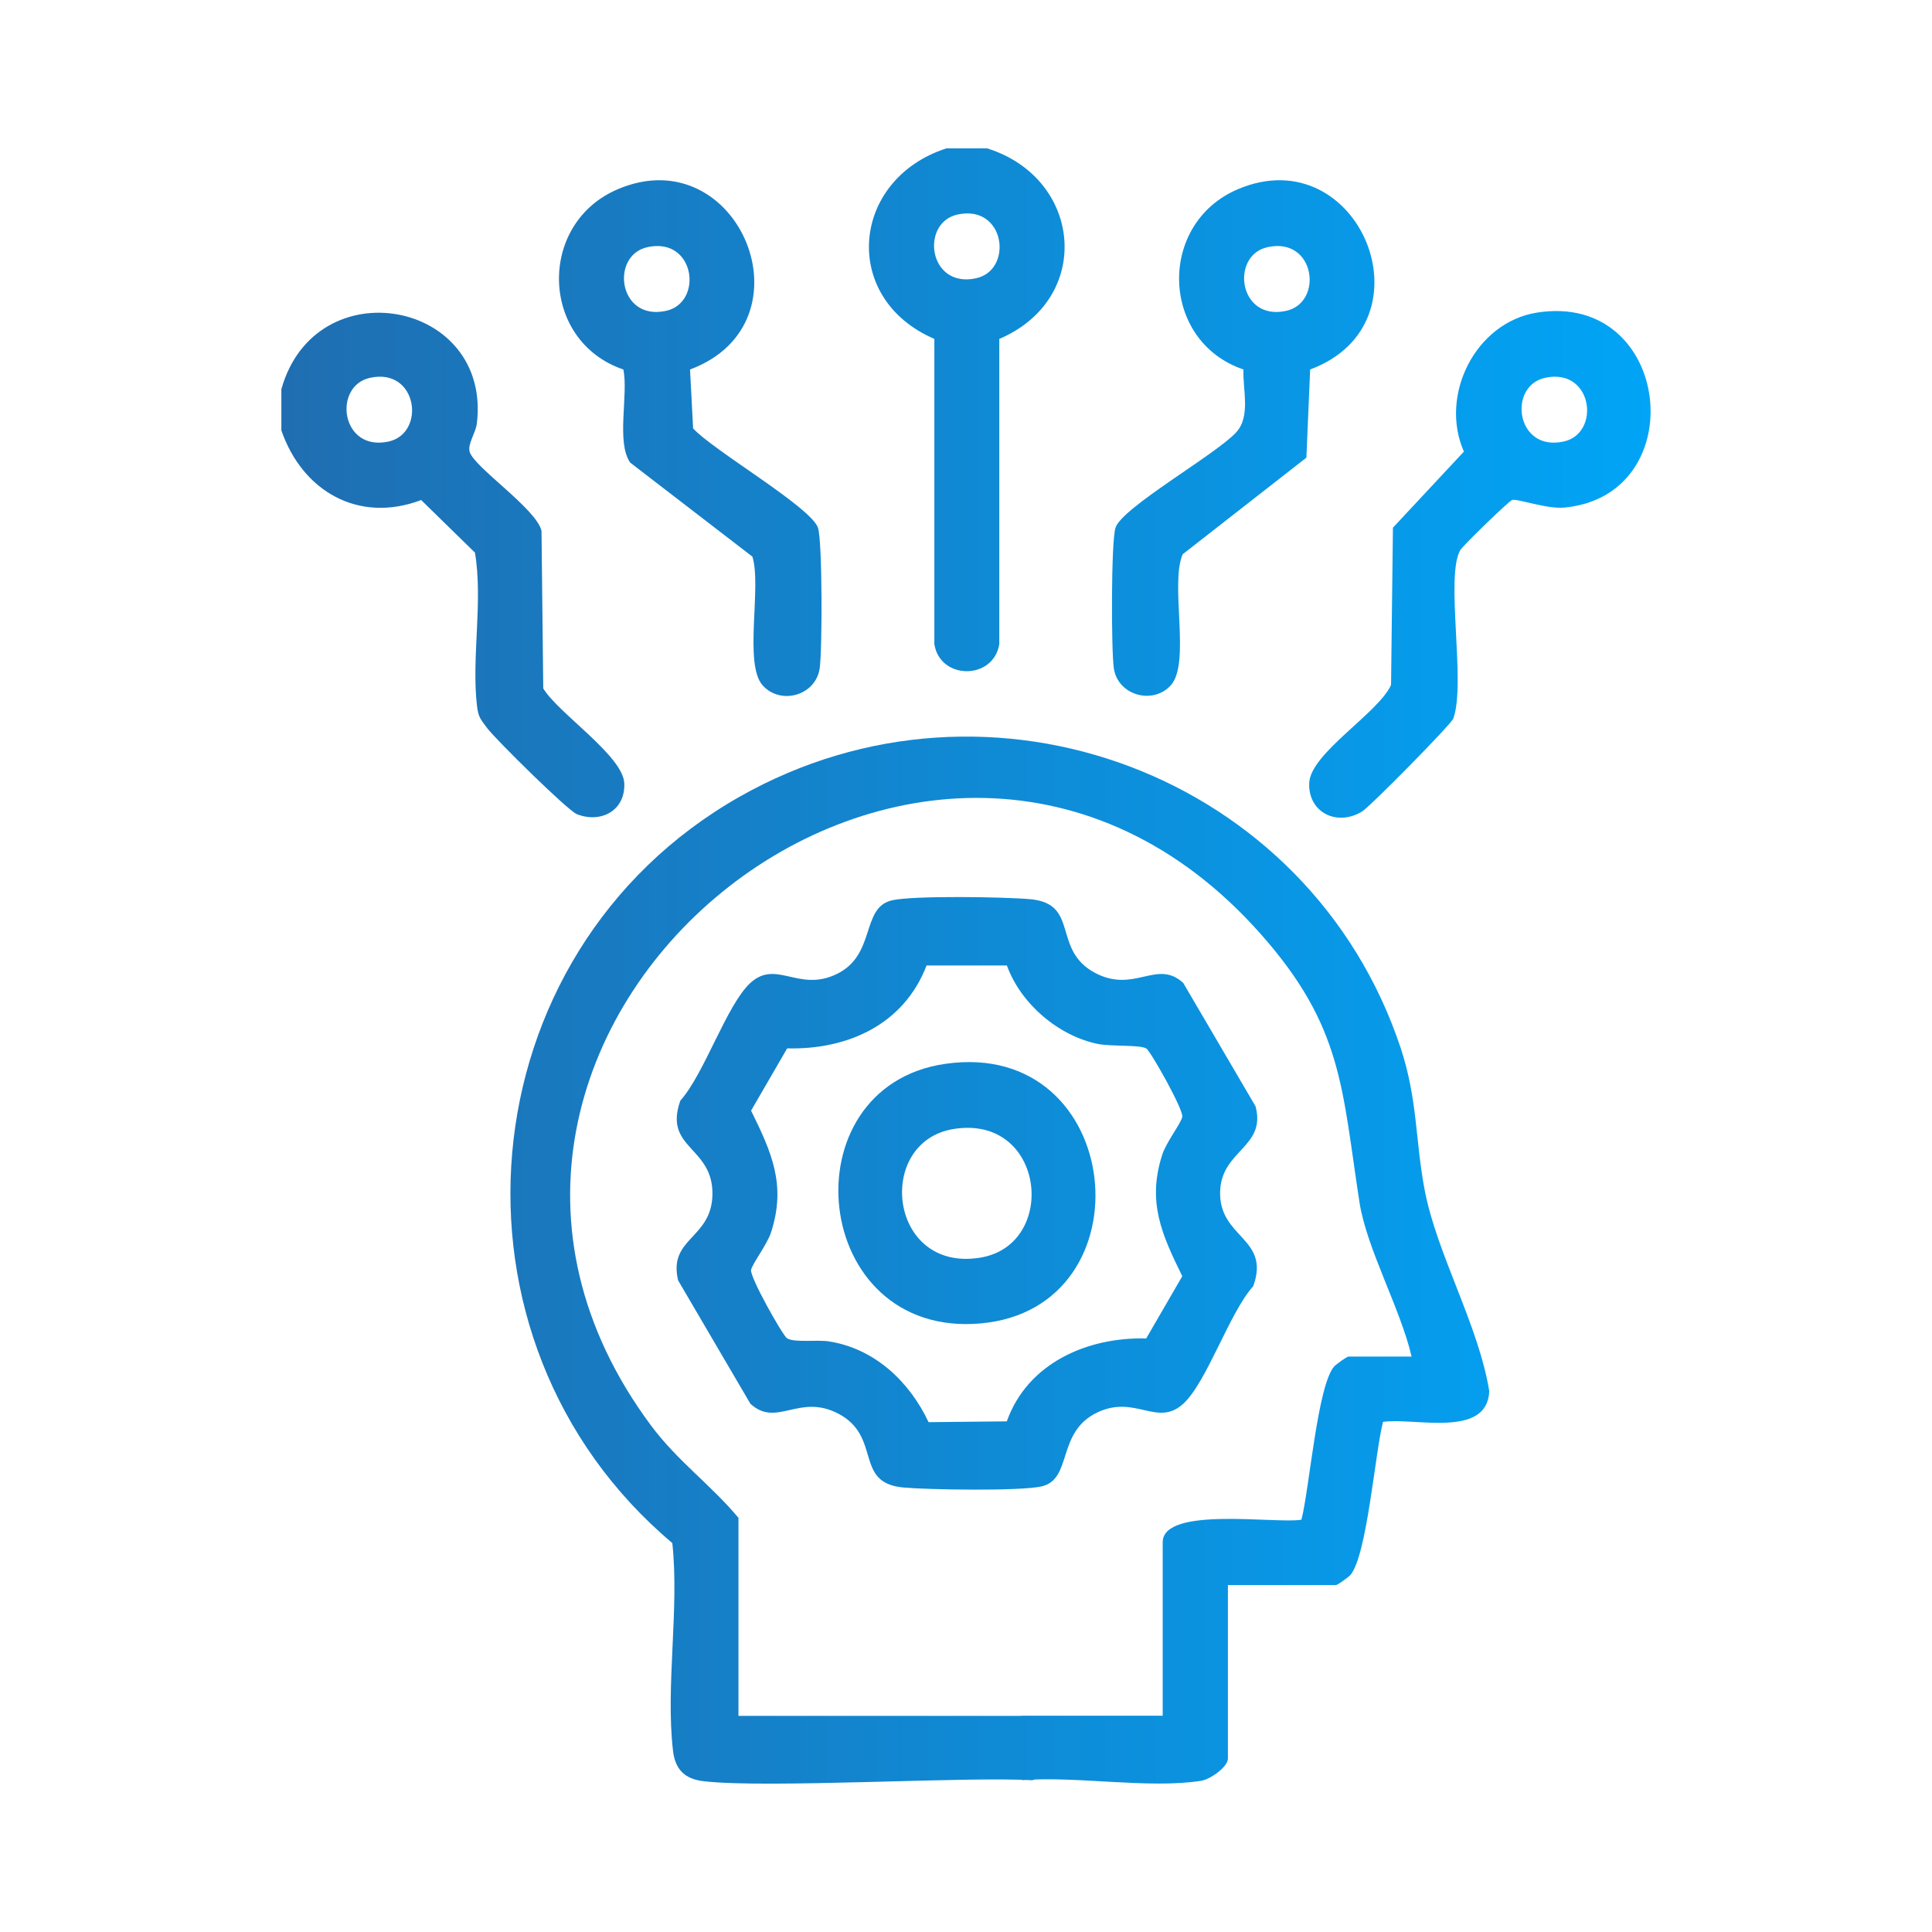 <svg xmlns="http://www.w3.org/2000/svg" width="144" height="144" viewBox="0 0 144 144" fill="none"><g clip-path="url(#clip0_646_9404)"><path d="M20.971 32.05V29.01C23.511 19.94 36.661 22.36 35.541 31.57C35.461 32.25 34.851 33.08 35.001 33.66C35.291 34.8 39.991 37.92 40.361 39.57L40.491 51.31C41.611 53.17 46.441 56.33 46.531 58.38C46.621 60.43 44.771 61.39 42.991 60.68C42.311 60.41 36.931 55.1 36.311 54.27C35.831 53.62 35.651 53.47 35.551 52.6C35.131 49.03 36.011 44.82 35.401 41.19L31.391 37.27C26.721 39.04 22.521 36.61 20.961 32.05H20.971ZM27.581 28.16C24.781 28.77 25.401 33.69 28.961 32.91C31.761 32.3 31.141 27.38 27.581 28.16Z" fill="url(#paint0_linear_646_9404)"></path><path d="M73.581 11.06C80.691 13.29 81.501 22.27 74.481 25.26V48.01C74.051 50.7 70.061 50.7 69.641 48.01V25.26C62.621 22.24 63.411 13.37 70.531 11.06H73.581ZM71.371 15.99C68.571 16.6 69.191 21.52 72.751 20.74C75.551 20.13 74.931 15.21 71.371 15.99Z" fill="url(#paint1_linear_646_9404)"></path><path d="M77.621 127.89C79.701 128.33 79.37 132.15 76.93 132.69C72.07 132.39 57.171 133.32 52.441 132.76C51.041 132.6 50.321 131.89 50.161 130.48C49.601 125.68 50.641 119.92 50.111 115.01C32.131 99.88 34.601 71.02 55.131 59.38C73.821 48.79 97.601 57.76 104.381 78.06C105.671 81.93 105.481 85.01 106.191 88.72C107.101 93.48 110.201 98.76 111.001 103.69C110.851 107.24 105.391 105.63 103.081 105.98C102.491 108.25 101.891 115.94 100.651 117.39C100.501 117.56 99.691 118.14 99.581 118.14H91.521V131.07C91.521 131.7 90.211 132.62 89.531 132.73C85.651 133.34 80.281 132.37 76.231 132.68C73.451 132.06 74.521 127.88 76.171 127.88H86.661V114.95C86.661 112.23 95.181 113.6 97.001 113.27C97.591 111 98.191 103.31 99.431 101.86C99.581 101.69 100.391 101.11 100.501 101.11H105.211C104.401 97.58 101.861 93.06 101.331 89.63C100.011 81.11 100.101 76.54 93.971 69.62C69.331 41.8 26.681 76.89 48.531 106.26C50.501 108.9 52.971 110.66 55.041 113.13V127.89H77H77.621Z" fill="url(#paint2_linear_646_9404)"></path><path d="M66.501 67.1C68.121 66.74 74.901 66.85 76.791 67.02C80.501 67.36 78.371 70.8 81.631 72.52C84.561 74.06 86.221 71.46 88.191 73.26L93.581 82.46C94.401 85.52 91.021 85.71 90.941 88.82C90.851 92.3 94.711 92.25 93.411 95.86C91.621 97.85 89.961 103.01 88.191 104.63C86.261 106.39 84.631 103.95 81.821 105.26C78.701 106.71 79.981 110.26 77.621 110.79C76.001 111.15 69.221 111.04 67.331 110.87C63.621 110.53 65.751 107.09 62.491 105.37C59.561 103.83 57.901 106.43 55.931 104.63L50.541 95.43C49.791 92.25 53.031 92.36 53.101 89.05C53.171 85.44 49.421 85.63 50.711 82.03C52.501 80.04 54.161 74.88 55.931 73.26C57.861 71.5 59.491 73.94 62.301 72.63C65.351 71.21 64.121 67.63 66.501 67.1ZM75.051 71.96H69.061C67.381 76.35 63.201 78.25 58.671 78.14L55.981 82.78C57.521 85.91 58.611 88.32 57.471 91.85C57.181 92.75 56.091 94.16 55.981 94.65C55.871 95.17 58.341 99.55 58.661 99.75C59.211 100.09 60.901 99.84 61.781 99.98C65.191 100.51 67.791 102.98 69.211 106L75.041 105.94C76.581 101.61 81.021 99.65 85.431 99.76L88.121 95.12C86.581 91.99 85.491 89.58 86.631 86.05C86.921 85.15 88.011 83.74 88.121 83.25C88.231 82.73 85.761 78.35 85.441 78.15C84.971 77.86 82.821 78.01 81.831 77.81C78.881 77.21 76.071 74.8 75.051 71.97V71.96Z" fill="url(#paint3_linear_646_9404)"></path><path d="M114.551 23.3C124.611 21.7 126.231 36.91 116.611 37.83C115.281 37.96 113.141 37.16 112.721 37.26C112.461 37.33 109.011 40.7 108.841 41C107.701 42.99 109.281 50.91 108.321 53.56C108.141 54.01 102.151 60.09 101.541 60.47C99.691 61.63 97.491 60.58 97.581 58.36C97.671 56.14 102.751 53.14 103.681 51.05L103.821 39.33L109.111 33.66C107.261 29.46 109.971 24.03 114.551 23.3ZM115.161 28.16C112.361 28.77 112.981 33.69 116.541 32.91C119.341 32.3 118.721 27.38 115.161 28.16Z" fill="url(#paint4_linear_646_9404)"></path><path d="M51.431 27.54L51.661 31.93C53.101 33.54 60.491 37.82 60.971 39.35C61.301 40.39 61.291 48.54 61.091 49.84C60.771 51.86 58.171 52.57 56.841 51.08C55.421 49.49 56.781 43.73 56.081 41.49L46.971 34.48C45.911 32.96 46.851 29.4 46.461 27.54C40.251 25.43 40.021 16.66 46.051 14.1C55.061 10.27 60.781 24.05 51.431 27.54ZM48.261 18.42C45.461 19.03 46.081 23.95 49.641 23.17C52.441 22.56 51.821 17.64 48.261 18.42Z" fill="url(#paint5_linear_646_9404)"></path><path d="M97.651 27.54L97.371 34.11L88.151 41.31C87.181 43.53 88.761 49.4 87.271 51.07C85.951 52.55 83.341 51.85 83.021 49.83C82.821 48.52 82.811 40.37 83.141 39.34C83.611 37.83 90.651 33.86 92.141 32.22C93.231 31.03 92.621 29.08 92.681 27.54C86.481 25.44 86.231 16.66 92.271 14.1C101.291 10.27 107.001 24.05 97.651 27.54ZM94.481 18.42C91.681 19.03 92.301 23.95 95.861 23.17C98.661 22.56 98.041 17.64 94.481 18.42Z" fill="url(#paint6_linear_646_9404)"></path><path d="M70.471 79.29C83.881 77.37 85.801 97.51 73.091 98.64C60.381 99.77 58.591 80.99 70.471 79.29ZM71.071 84.15C65.211 85.1 66.211 94.85 73.051 93.74C78.911 92.79 77.911 83.04 71.071 84.15Z" fill="url(#paint7_linear_646_9404)"></path></g><defs><linearGradient id="paint0_linear_646_9404" x1="20.961" y1="72.002" x2="123.025" y2="72.002" gradientUnits="userSpaceOnUse"><stop stop-color="#1F6EB1"></stop><stop offset="1" stop-color="#01A4F6"></stop></linearGradient><linearGradient id="paint1_linear_646_9404" x1="20.961" y1="72.002" x2="123.025" y2="72.002" gradientUnits="userSpaceOnUse"><stop stop-color="#1F6EB1"></stop><stop offset="1" stop-color="#01A4F6"></stop></linearGradient><linearGradient id="paint2_linear_646_9404" x1="20.961" y1="72.002" x2="123.025" y2="72.002" gradientUnits="userSpaceOnUse"><stop stop-color="#1F6EB1"></stop><stop offset="1" stop-color="#01A4F6"></stop></linearGradient><linearGradient id="paint3_linear_646_9404" x1="20.961" y1="72.002" x2="123.025" y2="72.002" gradientUnits="userSpaceOnUse"><stop stop-color="#1F6EB1"></stop><stop offset="1" stop-color="#01A4F6"></stop></linearGradient><linearGradient id="paint4_linear_646_9404" x1="20.961" y1="72.002" x2="123.025" y2="72.002" gradientUnits="userSpaceOnUse"><stop stop-color="#1F6EB1"></stop><stop offset="1" stop-color="#01A4F6"></stop></linearGradient><linearGradient id="paint5_linear_646_9404" x1="20.961" y1="72.002" x2="123.025" y2="72.002" gradientUnits="userSpaceOnUse"><stop stop-color="#1F6EB1"></stop><stop offset="1" stop-color="#01A4F6"></stop></linearGradient><linearGradient id="paint6_linear_646_9404" x1="20.961" y1="72.002" x2="123.025" y2="72.002" gradientUnits="userSpaceOnUse"><stop stop-color="#1F6EB1"></stop><stop offset="1" stop-color="#01A4F6"></stop></linearGradient><linearGradient id="paint7_linear_646_9404" x1="20.961" y1="72.002" x2="123.025" y2="72.002" gradientUnits="userSpaceOnUse"><stop stop-color="#1F6EB1"></stop><stop offset="1" stop-color="#01A4F6"></stop></linearGradient><clipPath id="clip0_646_9404"><rect width="144" height="144" fill="white"></rect></clipPath></defs></svg>